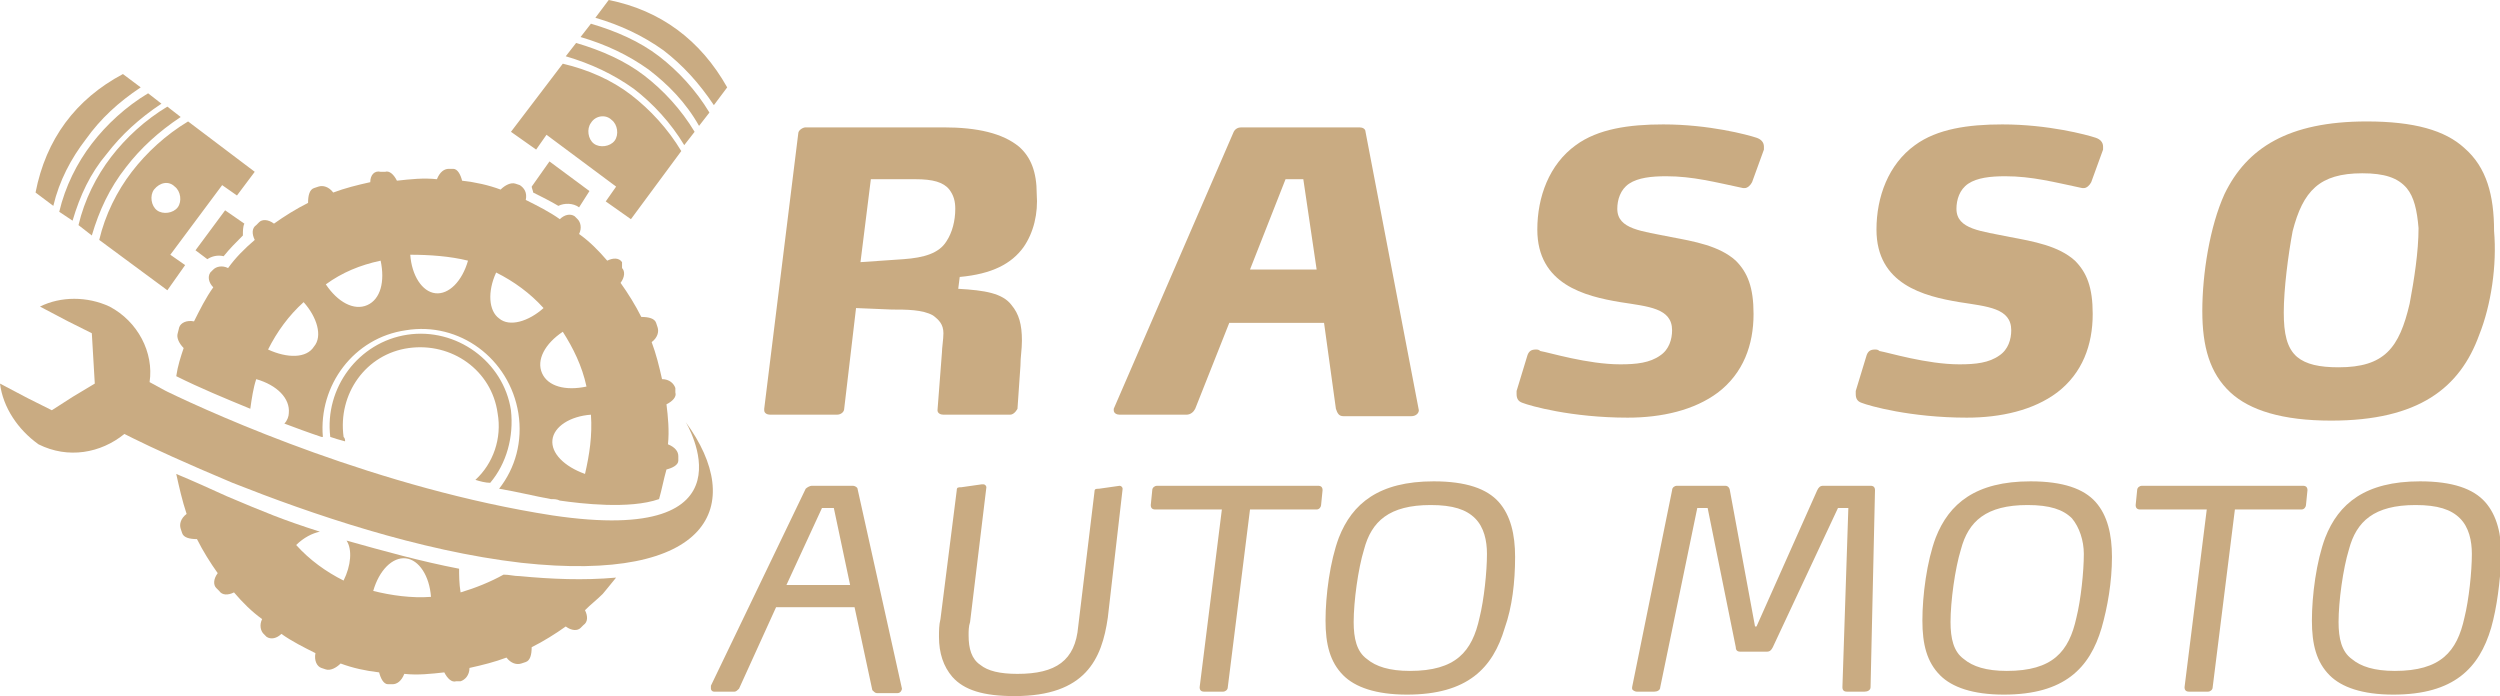 <?xml version="1.0" encoding="utf-8"?>
<!-- Generator: Adobe Illustrator 24.1.0, SVG Export Plug-In . SVG Version: 6.00 Build 0)  -->
<svg version="1.1" id="Layer_1" xmlns="http://www.w3.org/2000/svg" xmlns:xlink="http://www.w3.org/1999/xlink" x="0px" y="0px"
	 width="168.8px" height="47px" viewBox="0 0 168.8 47" style="enable-background:new 0 0 168.8 47;" xml:space="preserve">
<style type="text/css">
	.st0{fill:#C9AB82;}
	.st1{fill-rule:evenodd;clip-rule:evenodd;fill:#C9AB82;}
</style>
<g>
	<g>
		<path class="st0" d="M69.1,16.7c-0.8,1.1-2.1,1.8-4.3,2l-0.1,0.8c1.8,0.1,3,0.3,3.6,1.1c0.5,0.6,0.7,1.3,0.7,2.4
			c0,0.6-0.1,1.1-0.1,1.7l-0.2,2.9c0,0-0.2,0.4-0.5,0.4h-4.5c-0.2,0-0.4-0.1-0.4-0.3v0l0.3-3.9c0-0.3,0.1-0.9,0.1-1.3
			c0-0.6-0.3-0.9-0.7-1.2c-0.7-0.4-1.8-0.4-2.8-0.4l-2.4-0.1l-0.8,6.8c0,0.2-0.2,0.4-0.5,0.4H52c-0.2,0-0.4-0.1-0.4-0.3v-0.1L53.9,9
			c0-0.2,0.3-0.4,0.5-0.4h9.3c2.3,0,4,0.4,5.1,1.3c0.8,0.7,1.2,1.7,1.2,3.2C70.1,14.4,69.8,15.7,69.1,16.7z M64.1,12.8
			c-0.4-0.5-1.1-0.7-2.3-0.7h-3l-0.7,5.6l2.9-0.2c1.4-0.1,2.4-0.4,2.9-1.2c0.4-0.6,0.6-1.4,0.6-2.2C64.5,13.6,64.4,13.2,64.1,12.8z"
			/>
		<path class="st0" d="M95.8,27.7c0,0.2-0.2,0.4-0.5,0.4h-4.6c-0.3,0-0.4-0.2-0.5-0.5l-0.8-5.8H83l-2.3,5.8
			c-0.1,0.2-0.3,0.4-0.6,0.4h-4.5c-0.2,0-0.4-0.1-0.4-0.3v-0.1l8.1-18.7c0.1-0.2,0.3-0.3,0.5-0.3h8c0.2,0,0.4,0.1,0.4,0.3L95.8,27.7
			C95.8,27.6,95.8,27.7,95.8,27.7z M88,12.1h-1.2l-2.4,6.1h4.5L88,12.1z"/>
		<path class="st0" d="M118.3,12.3c-0.1,0.2-0.3,0.4-0.5,0.4c-0.1,0-0.1,0-0.1,0c-1.9-0.4-3.4-0.8-5.2-0.8c-1,0-1.9,0.1-2.5,0.5
			c-0.6,0.4-0.8,1.1-0.8,1.7c0,1.4,1.7,1.5,3.6,1.9c1.6,0.3,3.3,0.6,4.4,1.6c0.8,0.8,1.2,1.8,1.2,3.6c0,2.1-0.7,4-2.4,5.3
			c-1.6,1.2-3.8,1.7-6.1,1.7c-3.8,0-6.6-0.8-7.1-1c-0.3-0.1-0.4-0.3-0.4-0.6c0-0.1,0-0.1,0-0.2l0.7-2.3c0.1-0.4,0.3-0.5,0.6-0.5
			c0.1,0,0.2,0,0.3,0.1c0.6,0.1,3.2,0.9,5.4,0.9c1.1,0,2-0.1,2.7-0.6c0.6-0.4,0.8-1.1,0.8-1.7c0-1.5-1.6-1.6-3.5-1.9
			c-2.4-0.4-5.6-1.2-5.6-4.9c0-2.2,0.8-4.4,2.6-5.7c1.5-1.1,3.6-1.4,5.9-1.4c3.1,0,5.7,0.7,6.3,0.9c0.3,0.1,0.5,0.3,0.5,0.6
			c0,0.1,0,0.2,0,0.2L118.3,12.3z"/>
		<path class="st0" d="M141.2,12.3c-0.1,0.2-0.3,0.4-0.5,0.4c-0.1,0-0.1,0-0.1,0c-1.9-0.4-3.4-0.8-5.2-0.8c-1,0-1.9,0.1-2.5,0.5
			c-0.6,0.4-0.8,1.1-0.8,1.7c0,1.4,1.7,1.5,3.6,1.9c1.6,0.3,3.3,0.6,4.4,1.6c0.8,0.8,1.2,1.8,1.2,3.6c0,2.1-0.7,4-2.4,5.3
			c-1.6,1.2-3.8,1.7-6.1,1.7c-3.8,0-6.6-0.8-7.1-1c-0.3-0.1-0.4-0.3-0.4-0.6c0-0.1,0-0.1,0-0.2l0.7-2.3c0.1-0.4,0.3-0.5,0.6-0.5
			c0.1,0,0.2,0,0.3,0.1c0.6,0.1,3.2,0.9,5.4,0.9c1.1,0,2-0.1,2.7-0.6c0.6-0.4,0.8-1.1,0.8-1.7c0-1.5-1.6-1.6-3.5-1.9
			c-2.4-0.4-5.6-1.2-5.6-4.9c0-2.2,0.8-4.4,2.6-5.7c1.5-1.1,3.6-1.4,5.9-1.4c3.1,0,5.7,0.7,6.3,0.9c0.3,0.1,0.5,0.3,0.5,0.6
			c0,0.1,0,0.2,0,0.2L141.2,12.3z"/>
		<path class="st0" d="M167.4,22.6c-1.3,3.6-4.1,5.8-10,5.8c-3.3,0-5.5-0.7-6.8-1.9c-1.4-1.3-1.9-3.1-1.9-5.5c0-2.5,0.5-5.7,1.5-7.9
			c1.5-3.1,4.3-4.9,9.6-4.9c3.2,0,5.3,0.6,6.6,1.8c1.5,1.3,2,3.2,2,5.6C168.6,17.9,168.2,20.6,167.4,22.6z M162.5,12.7
			c-0.6-0.7-1.5-1-3-1c-2.9,0-4,1.2-4.7,3.9c-0.3,1.6-0.6,3.9-0.6,5.5c0,1.4,0.2,2.4,0.9,3c0.6,0.5,1.5,0.7,2.8,0.7
			c3.1,0,4.1-1.3,4.8-4.3c0.3-1.6,0.6-3.5,0.6-5.1C163.2,14.2,163,13.3,162.5,12.7z"/>
		<path class="st0" d="M60.9,46.5c0,0.1-0.1,0.3-0.3,0.3h-1.4c-0.1,0-0.2-0.1-0.3-0.2L57.7,41h-5.3l-2.5,5.5
			c-0.1,0.1-0.2,0.2-0.3,0.2h-1.4c-0.1,0-0.2-0.1-0.2-0.2c0-0.1,0-0.1,0-0.2l6.4-13.3c0.1-0.1,0.3-0.2,0.4-0.2h2.8
			c0.1,0,0.3,0.1,0.3,0.2L60.9,46.5C60.9,46.4,60.9,46.4,60.9,46.5z M56.3,34.3h-0.8l-2.4,5.2h4.3L56.3,34.3z"/>
		<path class="st0" d="M74.8,41.7c-0.4,2.8-1.5,5.3-6.3,5.3c-2.1,0-3.4-0.4-4.2-1.3c-0.6-0.7-0.9-1.6-0.9-2.7c0-0.4,0-0.8,0.1-1.2
			l1.1-8.7c0-0.2,0.1-0.2,0.3-0.2l1.4-0.2h0.1c0.1,0,0.2,0.1,0.2,0.2v0l-1.1,9.1c-0.1,0.3-0.1,0.6-0.1,0.9c0,0.9,0.2,1.6,0.8,2
			c0.5,0.4,1.3,0.6,2.5,0.6c2.6,0,3.9-0.9,4.1-3.2l1.1-9.1c0-0.2,0.1-0.2,0.3-0.2l1.4-0.2h0c0.1,0,0.2,0.1,0.2,0.2v0L74.8,41.7z"/>
		<path class="st0" d="M89.2,34.1c0,0.1-0.1,0.3-0.3,0.3h-4.5l-1.5,12c0,0.2-0.2,0.3-0.3,0.3h-1.3c-0.2,0-0.3-0.1-0.3-0.3v0l1.5-12
			H78c-0.2,0-0.3-0.1-0.3-0.3v0l0.1-1c0-0.2,0.2-0.3,0.3-0.3H89c0.2,0,0.3,0.1,0.3,0.3v0L89.2,34.1z"/>
		<path class="st0" d="M101.6,42.4c-0.8,2.7-2.5,4.5-6.6,4.5c-2.1,0-3.5-0.5-4.3-1.3c-0.9-0.9-1.2-2.1-1.2-3.7c0-1.7,0.3-4,0.9-5.6
			c0.9-2.3,2.7-3.8,6.4-3.8c2.2,0,3.6,0.5,4.4,1.4c0.8,0.9,1.1,2.2,1.1,3.7C102.3,39.3,102.1,41,101.6,42.4z M99.6,35
			c-0.6-0.6-1.5-0.9-3-0.9c-2.8,0-4,1.1-4.5,3c-0.4,1.3-0.7,3.5-0.7,4.9c0,1.1,0.2,2,0.9,2.5c0.6,0.5,1.5,0.8,2.9,0.8
			c3.1,0,4.2-1.3,4.7-3.6c0.3-1.2,0.5-3.1,0.5-4.3C100.4,36.5,100.2,35.6,99.6,35z"/>
		<path class="st0" d="M126.3,46.4c0,0.2-0.2,0.3-0.4,0.3h-1.2c-0.2,0-0.3-0.1-0.3-0.3v0l0.4-12.1h-0.7l-4.4,9.4
			c-0.1,0.2-0.2,0.3-0.4,0.3h-1.8c-0.2,0-0.3-0.1-0.3-0.3l-1.9-9.4h-0.7l-2.5,12.1c0,0.2-0.2,0.3-0.4,0.3h-1.2
			c-0.1,0-0.3-0.1-0.3-0.2c0,0,0,0,0-0.1l2.7-13.3c0-0.2,0.2-0.3,0.3-0.3h3.3c0.2,0,0.3,0.2,0.3,0.3l1.7,9.2h0.1l4.1-9.2
			c0.1-0.2,0.2-0.3,0.4-0.3h3.2c0.2,0,0.3,0.1,0.3,0.3v0L126.3,46.4z"/>
		<path class="st0" d="M141.9,42.4c-0.8,2.7-2.5,4.5-6.6,4.5c-2.1,0-3.5-0.5-4.3-1.3c-0.9-0.9-1.2-2.1-1.2-3.7c0-1.7,0.3-4,0.9-5.6
			c0.9-2.3,2.7-3.8,6.4-3.8c2.2,0,3.6,0.5,4.4,1.4c0.8,0.9,1.1,2.2,1.1,3.7C142.6,39.3,142.3,41,141.9,42.4z M139.9,35
			c-0.6-0.6-1.5-0.9-3-0.9c-2.8,0-4,1.1-4.5,3c-0.4,1.3-0.7,3.5-0.7,4.9c0,1.1,0.2,2,0.9,2.5c0.6,0.5,1.5,0.8,2.9,0.8
			c3.1,0,4.2-1.3,4.7-3.6c0.3-1.2,0.5-3.1,0.5-4.3C140.7,36.5,140.4,35.6,139.9,35z"/>
		<path class="st0" d="M155.7,34.1c0,0.1-0.1,0.3-0.3,0.3h-4.5l-1.5,12c0,0.2-0.2,0.3-0.3,0.3h-1.3c-0.2,0-0.3-0.1-0.3-0.3v0l1.5-12
			h-4.5c-0.2,0-0.3-0.1-0.3-0.3v0l0.1-1c0-0.2,0.2-0.3,0.3-0.3h10.9c0.2,0,0.3,0.1,0.3,0.3v0L155.7,34.1z"/>
		<path class="st0" d="M168.2,42.4c-0.8,2.7-2.5,4.5-6.6,4.5c-2.1,0-3.5-0.5-4.3-1.3c-0.9-0.9-1.2-2.1-1.2-3.7c0-1.7,0.3-4,0.9-5.6
			c0.9-2.3,2.7-3.8,6.4-3.8c2.2,0,3.6,0.5,4.4,1.4c0.8,0.9,1.1,2.2,1.1,3.7C168.8,39.3,168.6,41,168.2,42.4z M166.1,35
			c-0.6-0.6-1.5-0.9-3-0.9c-2.8,0-4,1.1-4.5,3c-0.4,1.3-0.7,3.5-0.7,4.9c0,1.1,0.2,2,0.9,2.5c0.6,0.5,1.5,0.8,2.9,0.8
			c3.1,0,4.2-1.3,4.7-3.6c0.3-1.2,0.5-3.1,0.5-4.3C166.9,36.5,166.7,35.6,166.1,35z"/>
	</g>
</g>
<g>
	<g>
		<path class="st1" d="M25,12.3c-0.9,0.2-1.7,0.4-2.5,0.7c-0.3-0.4-0.7-0.5-1-0.4l-0.3,0.1c-0.3,0.1-0.4,0.5-0.4,1
			c-0.8,0.4-1.6,0.9-2.3,1.4c-0.4-0.3-0.8-0.3-1-0.1l-0.2,0.2c-0.3,0.2-0.3,0.6-0.1,1c-0.7,0.6-1.3,1.2-1.8,1.9
			c-0.4-0.2-0.8-0.1-1,0.1l-0.2,0.2c-0.2,0.3-0.1,0.7,0.2,1c-0.5,0.7-0.9,1.5-1.3,2.3c-0.5-0.1-0.9,0.1-1,0.4L12,22.5
			c-0.1,0.3,0.1,0.7,0.4,1c-0.2,0.6-0.4,1.2-0.5,1.9c1.6,0.8,3.3,1.5,5,2.2c0.1-0.7,0.2-1.4,0.4-2c1.4,0.4,2.3,1.3,2.2,2.3
			c0,0.2-0.1,0.5-0.3,0.7c0.8,0.3,1.6,0.6,2.5,0.9l0.1,0c-0.3-3.5,2.1-6.7,5.6-7.2c3.6-0.6,7,1.9,7.6,5.6c0.3,1.9-0.2,3.7-1.3,5.1
			c1.2,0.2,2.4,0.5,3.5,0.7c0.2,0,0.4,0,0.6,0.1c1.4,0.2,4.7,0.6,6.7-0.1c0.2-0.7,0.3-1.3,0.5-2c0.4-0.1,0.8-0.3,0.8-0.6l0-0.3
			c0-0.3-0.2-0.6-0.7-0.8c0.1-0.9,0-1.9-0.1-2.7c0.4-0.2,0.7-0.5,0.6-0.8l0-0.3c-0.1-0.3-0.4-0.6-0.9-0.6c-0.2-0.9-0.4-1.7-0.7-2.5
			c0.4-0.3,0.5-0.7,0.4-1l-0.1-0.3c-0.1-0.3-0.5-0.4-1-0.4c-0.4-0.8-0.9-1.6-1.4-2.3c0.3-0.4,0.3-0.8,0.1-1L42,17.7
			c-0.2-0.3-0.6-0.3-1-0.1c-0.6-0.7-1.2-1.3-1.9-1.8c0.2-0.4,0.1-0.8-0.1-1l-0.2-0.2c-0.3-0.2-0.7-0.1-1,0.2
			c-0.7-0.5-1.5-0.9-2.3-1.3c0.1-0.5-0.1-0.8-0.4-1l-0.3-0.1c-0.3-0.1-0.7,0.1-1,0.4c-0.8-0.3-1.7-0.5-2.6-0.6
			c-0.1-0.4-0.3-0.8-0.6-0.8l-0.3,0c-0.3,0-0.6,0.2-0.8,0.7c-0.9-0.1-1.8,0-2.7,0.1c-0.2-0.4-0.5-0.7-0.8-0.6l-0.3,0
			C25.3,11.5,25,11.8,25,12.3L25,12.3z M11.9,32c0.2,0.9,0.4,1.8,0.7,2.7c-0.4,0.3-0.5,0.7-0.4,1l0.1,0.3c0.1,0.3,0.5,0.4,1,0.4
			c0.4,0.8,0.9,1.6,1.4,2.3c-0.3,0.4-0.3,0.8-0.1,1l0.2,0.2c0.2,0.3,0.6,0.3,1,0.1c0.6,0.7,1.2,1.3,1.9,1.8c-0.2,0.4-0.1,0.8,0.1,1
			l0.2,0.2c0.3,0.2,0.7,0.1,1-0.2c0.7,0.5,1.5,0.9,2.3,1.3c-0.1,0.5,0.1,0.9,0.4,1l0.3,0.1c0.3,0.1,0.7-0.1,1-0.4
			c0.8,0.3,1.7,0.5,2.6,0.6c0.1,0.4,0.3,0.8,0.6,0.8l0.3,0c0.3,0,0.6-0.2,0.8-0.7c0.9,0.1,1.8,0,2.7-0.1c0.2,0.4,0.5,0.7,0.8,0.6
			l0.3,0c0.3-0.1,0.6-0.4,0.6-0.9c0.9-0.2,1.7-0.4,2.5-0.7c0.3,0.4,0.7,0.5,1,0.4l0.3-0.1c0.3-0.1,0.4-0.5,0.4-1
			c0.8-0.4,1.6-0.9,2.3-1.4c0.4,0.3,0.8,0.3,1,0.1l0.2-0.2c0.3-0.2,0.3-0.6,0.1-1c0.4-0.4,0.8-0.7,1.2-1.1c0,0,0.5-0.6,0.9-1.1
			c-2.2,0.2-4.4,0.1-6.5-0.1c-0.4,0-0.7-0.1-1.1-0.1c-0.9,0.5-1.9,0.9-2.9,1.2c-0.1-0.6-0.1-1.2-0.1-1.6c-2.6-0.5-5.1-1.2-7.6-1.9
			c0.4,0.6,0.3,1.7-0.2,2.7c-1.2-0.6-2.3-1.4-3.2-2.4c0.5-0.5,1.1-0.8,1.6-0.9c-2.5-0.8-3.7-1.3-6.3-2.4C14.2,33,13.1,32.5,11.9,32
			L11.9,32z M27.5,22.6c-3.3,0.5-5.6,3.6-5.2,6.9c0.3,0.1,0.6,0.2,1,0.3c0-0.1,0-0.2-0.1-0.3c-0.4-2.9,1.5-5.6,4.4-6
			c2.9-0.4,5.6,1.5,6,4.4c0.3,1.7-0.3,3.4-1.5,4.5c0.3,0.1,0.7,0.2,1,0.2c1.1-1.3,1.6-3.1,1.4-4.9C34,24.4,30.8,22.1,27.5,22.6
			L27.5,22.6z M33.7,21.5c0.7,0.6,2,0.2,3-0.7c-0.9-1-2-1.8-3.2-2.4C32.9,19.7,33,21,33.7,21.5L33.7,21.5z M38,22.4
			c-1.2,0.8-1.8,1.9-1.4,2.8c0.4,0.9,1.6,1.2,3,0.9C39.3,24.7,38.7,23.5,38,22.4L38,22.4z M39.9,28c-1.4,0.1-2.5,0.8-2.6,1.7
			c-0.1,0.9,0.8,1.8,2.2,2.3C39.8,30.7,40,29.4,39.9,28L39.9,28z M29.1,40.3c-0.1-1.4-0.8-2.5-1.7-2.6c-0.9-0.1-1.8,0.8-2.2,2.2
			C26.4,40.2,27.8,40.4,29.1,40.3L29.1,40.3z M18.1,23.6c1.3,0.6,2.6,0.6,3.1-0.2c0.6-0.7,0.2-2-0.7-3
			C19.5,21.3,18.7,22.4,18.1,23.6L18.1,23.6z M22,19.2c0.8,1.2,1.9,1.8,2.8,1.4c0.9-0.4,1.2-1.6,0.9-3C24.3,17.9,23.1,18.4,22,19.2
			L22,19.2z M27.7,17.2c0.1,1.4,0.8,2.5,1.7,2.6c0.9,0.1,1.8-0.8,2.2-2.2C30.4,17.3,29,17.2,27.7,17.2L27.7,17.2z"/>
		<path class="st1" d="M17.2,11.6L16,13.2l-1-0.7l-3.5,4.7l1,0.7l-1.2,1.7l-4.6-3.4c0.4-1.7,1.2-3.3,2.2-4.6c1-1.3,2.3-2.5,3.8-3.4
			L17.2,11.6L17.2,11.6z M15.2,14.2l-2,2.7l0.8,0.6c0.3-0.2,0.7-0.3,1.1-0.2c0.4-0.5,0.8-0.9,1.3-1.4c0-0.3,0-0.6,0.1-0.8L15.2,14.2
			L15.2,14.2z M10.4,12.8c-0.3,0.4-0.2,1.1,0.2,1.4c0.4,0.3,1.1,0.2,1.4-0.2c0.3-0.4,0.2-1.1-0.2-1.4C11.4,12.2,10.8,12.3,10.4,12.8
			L10.4,12.8z M6.2,15.9l-0.9-0.7c0.4-1.7,1.2-3.3,2.2-4.6c1-1.3,2.3-2.5,3.8-3.4l0.9,0.7c-1.5,1-2.7,2.1-3.7,3.4
			C7.4,12.7,6.7,14.2,6.2,15.9L6.2,15.9z M4.9,14.9L4,14.3c0.4-1.7,1.2-3.3,2.2-4.6c1-1.3,2.3-2.5,3.8-3.4l0.9,0.7
			c-1.5,1-2.7,2.1-3.7,3.4C6.1,11.7,5.4,13.2,4.9,14.9L4.9,14.9z M3.6,13.9L2.4,13c0.7-3.6,2.7-6.3,5.9-8l1.2,0.9
			C8,6.9,6.8,8,5.8,9.4C4.8,10.7,4,12.2,3.6,13.9L3.6,13.9z"/>
		<path class="st1" d="M34.5,8.9l1.7,1.2l0.7-1l4.7,3.5l-0.7,1l1.7,1.2l3.4-4.6c-0.9-1.5-2.1-2.8-3.4-3.8c-1.3-1-2.9-1.7-4.6-2.1
			L34.5,8.9L34.5,8.9z M37.1,10.9l2.7,2L39.1,14c-0.4-0.3-1-0.3-1.4-0.1c-0.5-0.3-1.1-0.6-1.7-0.9c0-0.1-0.1-0.3-0.1-0.4L37.1,10.9
			L37.1,10.9z M41.3,8.1c0.4,0.3,0.5,1,0.2,1.4c-0.3,0.4-1,0.5-1.4,0.2c-0.4-0.3-0.5-1-0.2-1.4C40.2,7.8,40.9,7.7,41.3,8.1L41.3,8.1
			z M46.2,9.8l0.7-0.9c-0.9-1.5-2.1-2.8-3.4-3.8c-1.3-1-2.9-1.7-4.6-2.2l-0.7,0.9c1.7,0.5,3.2,1.2,4.6,2.2C44.1,7,45.3,8.3,46.2,9.8
			L46.2,9.8z M47.2,8.5l0.7-0.9c-0.9-1.5-2.1-2.8-3.4-3.8c-1.3-1-2.9-1.7-4.6-2.2l-0.7,0.9c1.7,0.5,3.2,1.2,4.6,2.2
			C45.1,5.7,46.3,6.9,47.2,8.5L47.2,8.5z M48.2,7.1l0.9-1.2c-1.8-3.2-4.5-5.2-8-5.9l-0.9,1.2c1.7,0.5,3.2,1.2,4.6,2.2
			C46.1,4.4,47.2,5.6,48.2,7.1L48.2,7.1z"/>
		<path class="st1" d="M4.9,26.8l1.5-0.9l-0.1-1.7l-0.1-1.7l-1.6-0.8l-1.9-1c1.4-0.7,3.2-0.7,4.7,0c1.9,1,3,3.1,2.7,5.1l1.1,0.6l0,0
			c3.5,1.7,14.5,6.6,26.1,8.4c14.1,2.1,9-6.3,9-6.3c4.1,5.6,1.7,10.9-11.1,9.5c-6.9-0.8-14.2-3.3-19.5-5.4c-3.1-1.3-5.5-2.4-6.7-3
			l-0.6-0.3c0,0,0,0,0,0c-1.6,1.3-3.8,1.7-5.8,0.7C1.2,29,0.2,27.5,0,25.9l1.9,1l1.6,0.8L4.9,26.8L4.9,26.8z"/>
	</g>
</g>
</svg>

